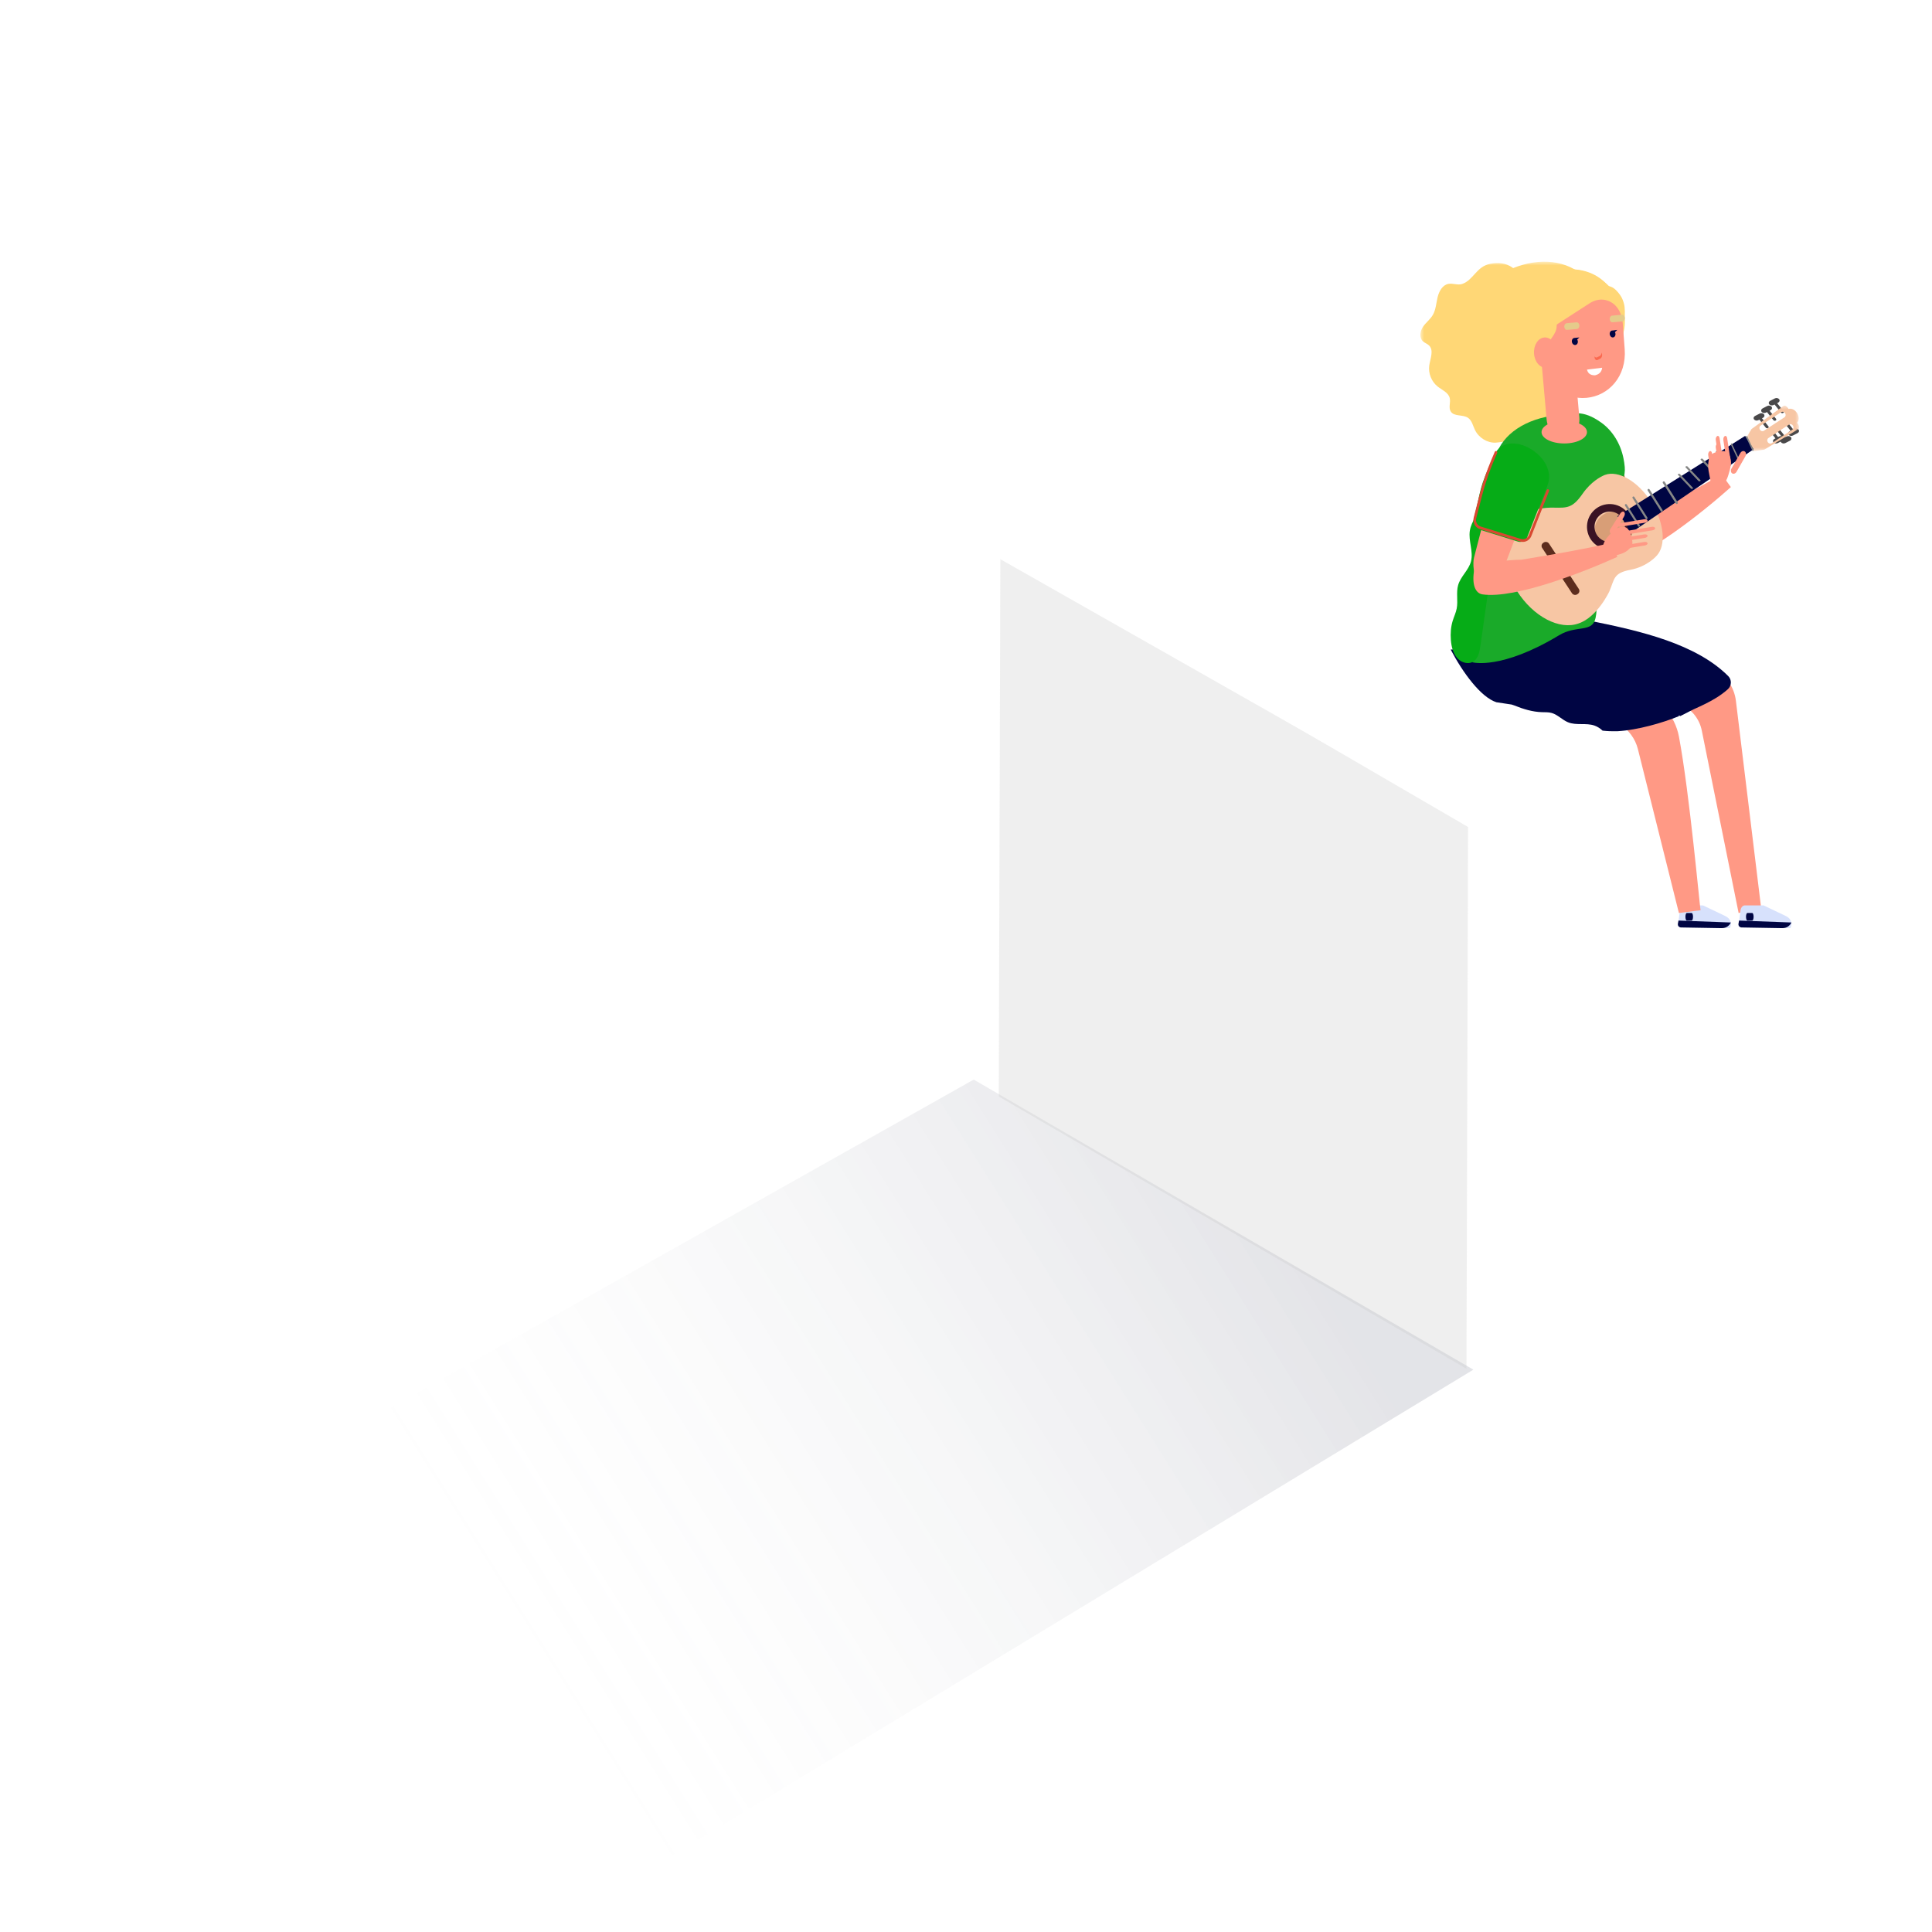 <?xml version="1.0" encoding="utf-8"?>
<!-- Generator: Adobe Illustrator 15.0.2, SVG Export Plug-In . SVG Version: 6.00 Build 0)  -->
<!DOCTYPE svg PUBLIC "-//W3C//DTD SVG 1.1//EN" "http://www.w3.org/Graphics/SVG/1.1/DTD/svg11.dtd">
<svg version="1.1" id="Layer_1" xmlns="http://www.w3.org/2000/svg" xmlns:xlink="http://www.w3.org/1999/xlink" x="0px" y="0px"
	 width="255.118px" height="255.118px" viewBox="0.441 -36.559 255.118 255.118"
	 enable-background="new 0.441 -36.559 255.118 255.118" xml:space="preserve">
<filter  id="trsufi5awd" color-interpolation-filters="auto">
	<feColorMatrix  values="0 0 0 0 1 0 0 0 0 1 0 0 0 0 1 0 0 0 1 0" in="SourceGraphic">
		</feColorMatrix>
</filter>
<g>
	<g>
		
			<linearGradient id="SVGID_1_" gradientUnits="userSpaceOnUse" x1="-295.694" y1="531.365" x2="-296.306" y2="531.147" gradientTransform="matrix(195 0 0 -112 57842.5 59658.375)">
			<stop  offset="0" style="stop-color:#0C1031;stop-opacity:0.285"/>
			<stop  offset="1" style="stop-color:#D8D8D8;stop-opacity:0"/>
		</linearGradient>
		<path opacity="0.4" fill="url(#SVGID_1_)" enable-background="new    " d="M0,178.652L73.467,218L195,144.302L129.02,106
			L0,178.652z"/>
		
			<linearGradient id="SVGID_2_" gradientUnits="userSpaceOnUse" x1="-296.016" y1="532.056" x2="-295.253" y2="531.561" gradientTransform="matrix(124 0 0 -142 36852.062 75588.375)">
			<stop  offset="0" style="stop-color:#FFFFFF"/>
			<stop  offset="1" style="stop-color:#FFFFFF"/>
		</linearGradient>
		<path fill="url(#SVGID_2_)" fill-opacity="0.8" d="M193.893,1l-61.68,35.588L132,107.412L194.107,143l61.703-35.588L256,36.588
			L193.893,1z"/>
		<g transform="translate(-599, -3690) translate(599, 3691)" opacity="0.3">
			<g>
				<path fill="#CACAC9" d="M194.297,71.645l-0.212,71.535l-61.758-35.946l0.212-71.535L194.297,71.645z"/>
			</g>
		</g>
		<g transform="translate(-599, -3690) translate(599, 3691)" filter="url(#trsufi5awd)">
			<g>
				<path fill="#FFFFFF" d="M255.424,35.201l-62.182,35.542L130.63,35.201L192.813-0.34L255.424,35.201z"/>
			</g>
		</g>
	</g>
</g>
<g>
	<g>
		<g>
			<g transform="translate(-265, -3686) translate(265, 3686)">
				<defs>
					<filter id="Adobe_OpacityMaskFilter" filterUnits="userSpaceOnUse" x="188" y="-2.001" width="24" height="25">
						<feColorMatrix  type="matrix" values="1 0 0 0 0  0 1 0 0 0  0 0 1 0 0  0 0 0 1 0"/>
					</filter>
				</defs>
				<mask maskUnits="userSpaceOnUse" x="188" y="-2.001" width="24" height="25" id="_x37_ltm01gywb_1_">
					<g filter="url(#Adobe_OpacityMaskFilter)">
						<path id="_x31_2ecwx2o3a_1_" fill="#FFFFFF" d="M188-2h24v25h-24V-2z"/>
					</g>
				</mask>
				<path mask="url(#_x37_ltm01gywb_1_)" fill="#FFD776" d="M190.275,2.688c-0.189,0.786-0.228,1.636-0.625,2.33
					c-0.34,0.592-0.912,1.003-1.299,1.565c-0.386,0.561-0.533,1.43-0.029,1.914c0.24,0.23,0.576,0.324,0.814,0.552
					c0.672,0.647,0.17,1.739,0.036,2.654c-0.147,1.026,0.298,2.139,1.113,2.782c0.586,0.463,1.403,0.78,1.588,1.51
					c0.146,0.577-0.177,1.23,0.118,1.746c0.432,0.759,1.613,0.39,2.32,0.886c0.496,0.35,0.627,1.027,0.893,1.58
					c0.496,1.033,1.613,1.727,2.716,1.687c0.589-0.022,1.185-0.232,1.757-0.059c0.736,0.225,1.248,1.042,2.006,1.147
					c1.578,0.216,1.713-1.699,2.635-2.818c1.16-1.41,3.714-1.543,4.089-3.367c0.09-0.427,0.04-0.923,0.317-1.249
					c0.282-0.33,0.795-0.35,1.11-0.647c0.591-0.558,0.183-1.662,0.38-2.43c0.036-0.068,0.225-0.458,0.27-0.5
					c2.205-4.335,2.053-9.177-0.779-11.936c-2.346-2.287-5.971-2.594-9.467-1.19c-0.036-0.026-0.059-0.057-0.096-0.083
					c-0.877-0.61-1.875-0.674-2.888-0.49c-1.858,0.336-2.233,2.156-3.739,2.665c-0.578,0.194-1.227-0.126-1.824-0.009
					C190.917,1.078,190.466,1.902,190.275,2.688"/>
			</g>
			<path fill="#D7E1FC" d="M225.326,83l2.96,1.414c0.726,0.345,0.86,1.059,0.573,1.586L222,85.775l0.275-2.12
				c0.05-0.38,0.283-0.655,0.559-0.655H225.326z"/>
			<path fill="#000543" d="M222.41,85.91l5.24,0.09h0.178c0.564-0.006,0.97-0.324,1.172-0.743L222.083,85l-0.076,0.411
				C221.96,85.667,222.154,85.907,222.41,85.91 M223.18,85h0.641c0.099,0,0.18-0.225,0.18-0.5s-0.081-0.5-0.18-0.5h-0.641
				c-0.099,0-0.18,0.225-0.18,0.5S223.081,85,223.18,85"/>
			<path fill="#FF9985" d="M220.282,56.952L217.639,54L210,56.525l4.217,2.49c1.254,0.741,2.155,1.945,2.506,3.344L222.137,84
				L225,83.634c-0.104-0.376-1.457-15.491-2.857-22.925C221.879,59.313,221.234,58.016,220.282,56.952 M210,28.322l2.044,7.69
				c0.187,0.7,1.138,2.125,1.813,1.977c1.434-0.425,2.334-1.9,2.107-3.447L214.857,27L210,28.322z"/>
			<path fill="#F75B37" d="M206.02,22.616c0.576,5.235,0.982,6.278,2.309,10.63c0.167,0.545,0.746,0.863,1.309,0.72l5.551-1.423
				c0.543-0.14,0.889-0.658,0.799-1.198c-0.633-3.767-1.006-4.938-1.637-7.459C213.285,19.626,205.555,18.389,206.02,22.616"/>
			<path fill="#FF9985" d="M227.727,26c-0.363,0.228-0.662,0.504-0.81,0.588c-3.194,1.824-6.302,3.378-10.192,5.33
				c-1.545,0.462-4.59,1.885-5.67,2.393c0,0-0.141-0.061,0.031,0.992c0.346,2.101,1.23,2.813,2.064,2.682
				c4.442-0.695,12.277-7.034,15.85-10.225L227.727,26z M233,83.374l-3.335-27.388c-0.226-1.857-1.367-3.461-3.015-4.235L218.684,48
				L216,53.391l6.596,3.172c1.316,0.635,2.268,1.875,2.564,3.346L230.023,84L233,83.374z"/>
			<path fill="#000543" d="M210.818,45.498c-0.883-0.18-1.036-1.17-1.887-1.354c-0.158-0.033-0.347-0.084-0.552-0.145
				c-5.026,3.032-10.487,5.257-16.38,5.21c1.624,3.103,4.003,6.304,6.036,6.962l2.017,0.305c0.161,0.054,0.299,0.098,0.383,0.131
				c1.16,0.468,2.363,0.836,3.602,0.875c0.443,0.014,0.893-0.014,1.32,0.111c0.773,0.223,1.377,0.907,2.125,1.217
				c1.115,0.463,2.394,0.045,3.525,0.449c0.396,0.143,0.745,0.372,1.051,0.663c0.168,0.021,0.334,0.035,0.5,0.046
				c0.291,0.026,0.6,0.033,0.916,0.03c0.196,0.002,0.395,0.001,0.596-0.002c2.63-0.16,5.854-1.077,8.084-1.99
				c-0.016-0.043-0.034-0.084-0.051-0.128c0.051,0.026,0.101,0.053,0.148,0.082c2.423-1.186,4.498-1.868,6.344-3.501
				c0.514-0.454,0.543-1.256,0.059-1.74C224.389,48.447,217.053,46.771,210.818,45.498"/>
			<path fill="#000543" d="M222.316,58c0.57-0.275,1.133-0.577,1.684-0.898c-0.618-0.117-1.348-0.019-1.678-0.578
				c-0.09-0.152-0.141-0.349-0.273-0.453c-0.232-0.184-0.615,0.014-0.816,0.318C220.468,57.552,221.789,57.511,222.316,58"/>
			<path fill="#D7E1FC" d="M233.326,83l2.96,1.414c0.726,0.345,0.86,1.057,0.573,1.586L230,85.775l0.275-2.12
				c0.05-0.38,0.283-0.655,0.559-0.655H233.326z"/>
			<path fill="#000543" d="M230.41,85.91l5.24,0.09h0.178c0.563-0.006,0.97-0.324,1.172-0.744L230.083,85l-0.076,0.411
				C229.96,85.667,230.154,85.907,230.41,85.91 M231.18,85h0.641c0.099,0,0.18-0.225,0.18-0.5s-0.081-0.5-0.18-0.5h-0.641
				c-0.099,0-0.18,0.225-0.18,0.5S231.081,85,231.18,85"/>
			<path fill="#1AAA29" d="M210.9,38.594c1.434-4.327,3.459-8.05,4.066-12.676c0.035-0.27,0.043-0.543,0.02-0.814
				c-0.031-0.375-0.09-0.759-0.166-1.134c-0.398-1.982-1.473-3.683-2.947-4.733c-2.456-1.75-3.698-1.2-5.85-0.972
				c-4.15,0.44-7.183,2.537-8.051,5.352c-2.488,8.081,0.695,8.88-3.939,25.472c-0.178,0.638,0.402,1.16,0.764,1.67
				c0.01,0.007,0.096,0.138,0.107,0.144c0,0,3.793,1.029,11.414-3.58c2.285-1.383,4.4-0.273,4.818-2.295
				C211.773,41.945,209.79,41.943,210.9,38.594"/>
			<path fill="#06AC17" d="M196.581,26.98c-0.149,0.99-0.11,2.023-0.421,2.967c-0.419,1.266-1.438,2.27-1.633,3.599
				c-0.196,1.333,0.49,2.717,0.156,4.019c-0.301,1.175-1.363,1.973-1.697,3.139c-0.282,0.989,0.007,2.075-0.189,3.09
				c-0.107,0.558-0.357,1.069-0.525,1.61c-0.252,0.812-0.313,1.684-0.246,2.537c0.067,0.887,0.295,1.805,0.873,2.436
				c0.578,0.63,1.58,0.859,2.23,0.321c0.553-0.456,0.698-1.275,0.805-2.019c1.217-8.494,2.408-17,3.065-25.564
				c0.043-0.563-1.433,1.112-1.466,1.17C197.061,25.115,196.727,26.018,196.581,26.98"/>
			<path fill="#FF9985" d="M210,20.5c0,0.828-1.343,1.5-3,1.5s-3-0.672-3-1.5s1.343-1.5,3-1.5S210,19.672,210,20.5"/>
			<path fill="#D84830" d="M211.164,37c-0.027,0-0.055-0.007-0.08-0.022c-0.08-0.047-0.107-0.152-0.063-0.234
				c2.055-3.782,2.646-8.546,2.651-8.593c0.011-0.095,0.093-0.16,0.183-0.15c0.09,0.012,0.154,0.098,0.144,0.192
				c-0.006,0.048-0.604,4.878-2.692,8.72C211.277,36.969,211.221,37,211.164,37"/>
			<path fill="#494849" d="M237.936,20.175c-0.121-0.152-0.377-0.196-0.565-0.099l-0.138,0.07l-0.855-1.07
				c-0.063-0.077-0.188-0.1-0.283-0.05c-0.095,0.049-0.123,0.15-0.062,0.227l0.856,1.071l-0.137,0.071
				c-0.189,0.098-0.245,0.302-0.123,0.454c0.121,0.153,0.376,0.197,0.564,0.1l0.619-0.32
				C238.002,20.532,238.057,20.327,237.936,20.175 M236.936,21.175c-0.121-0.152-0.375-0.197-0.565-0.099l-0.138,0.07l-0.856-1.07
				c-0.06-0.077-0.187-0.1-0.282-0.05c-0.095,0.049-0.123,0.151-0.062,0.227l0.856,1.071l-0.137,0.07
				c-0.189,0.099-0.245,0.303-0.123,0.455c0.121,0.152,0.376,0.197,0.564,0.099l0.619-0.319
				C237.002,21.531,237.057,21.327,236.936,21.175"/>
			<path fill="#494849" d="M235.936,21.175c-0.121-0.152-0.375-0.196-0.565-0.099l-0.138,0.07l-0.856-1.07
				c-0.06-0.077-0.188-0.1-0.283-0.05c-0.094,0.049-0.122,0.15-0.06,0.227l0.855,1.071l-0.137,0.071
				c-0.189,0.098-0.245,0.302-0.123,0.454c0.121,0.153,0.376,0.197,0.566,0.1l0.617-0.32
				C236.002,21.532,236.057,21.327,235.936,21.175 M235.37,16.15c0.122,0.153,0.067,0.357-0.122,0.455l-0.137,0.07l0.855,1.072
				c0.063,0.076,0.034,0.178-0.061,0.227c-0.094,0.049-0.223,0.027-0.282-0.049l-0.856-1.072l-0.138,0.07
				c-0.188,0.098-0.444,0.054-0.565-0.098c-0.121-0.152-0.066-0.356,0.123-0.454l0.619-0.32
				C234.996,15.954,235.249,15.998,235.37,16.15 M234.371,17.15c0.121,0.153,0.066,0.357-0.123,0.455l-0.137,0.07l0.856,1.072
				c0.06,0.076,0.033,0.178-0.062,0.227c-0.094,0.049-0.223,0.027-0.282-0.05l-0.858-1.071l-0.136,0.07
				c-0.19,0.099-0.444,0.054-0.565-0.098c-0.121-0.152-0.066-0.356,0.123-0.454l0.619-0.32
				C233.995,16.954,234.25,16.999,234.371,17.15 M233.371,18.15c0.121,0.153,0.066,0.357-0.123,0.455l-0.137,0.07l0.856,1.072
				c0.06,0.076,0.033,0.178-0.062,0.227c-0.096,0.049-0.223,0.027-0.282-0.05l-0.858-1.07l-0.136,0.07
				c-0.19,0.097-0.444,0.053-0.565-0.099c-0.121-0.152-0.065-0.357,0.123-0.454l0.619-0.32
				C232.996,17.954,233.25,17.998,233.371,18.15"/>
			<path fill="#F7C6A4" d="M208.891,45.766c2.489-0.842,4.057-4.221,4.057-4.221c0.697-1.614,0.492-2.43,2.775-2.86
				c2.283-0.428,3.477-1.861,3.478-1.862c1.278-1.357,1.014-4.364-0.714-7.085c-1.742-2.745-4.364-4.239-6.115-3.586l-0.044,0.017
				c-0.029,0.012-0.058,0.023-0.086,0.036c-0.406,0.175-1.708,0.831-2.82,2.432c-1.334,1.924-2.06,1.868-3.8,1.838
				c0,0-2.693-0.132-4.563,1.126c-0.043,0.026-0.088,0.05-0.131,0.078c-2.5,1.625-2.578,6.013-0.174,9.8
				c2.176,3.429,5.641,5.19,8.133,4.287H208.891"/>
			<g transform="translate(-265, -3686) translate(265, 3686) translate(43, 19)">
				<defs>
					<filter id="Adobe_OpacityMaskFilter_1_" filterUnits="userSpaceOnUse" x="188" y="-2" width="7" height="6">
						<feColorMatrix  type="matrix" values="1 0 0 0 0  0 1 0 0 0  0 0 1 0 0  0 0 0 1 0"/>
					</filter>
				</defs>
				<mask maskUnits="userSpaceOnUse" x="188" y="-2" width="7" height="6" id="trach6ue1d_1_">
					<g filter="url(#Adobe_OpacityMaskFilter_1_)">
						<path id="dbfywik4nc_1_" fill="#FFFFFF" d="M188-2h7v6h-7V-2z"/>
					</g>
				</mask>
				<path mask="url(#trach6ue1d_1_)" fill="#F7C6A4" d="M191.387,2.967c-0.166,0.108-0.398,0.044-0.517-0.143
					c-0.118-0.187-0.078-0.429,0.087-0.537l2.725-1.785c0.166-0.108,0.398-0.044,0.516,0.143s0.078,0.429-0.086,0.537L191.387,2.967
					z M190.352,1.327c-0.164,0.11-0.396,0.045-0.515-0.142c-0.118-0.187-0.078-0.428,0.087-0.537l2.725-1.785
					c0.166-0.108,0.398-0.044,0.516,0.143c0.118,0.187,0.079,0.429-0.086,0.537L190.352,1.327L190.352,1.327z M194.852,0.41
					c-0.033-0.053-0.07-0.099-0.109-0.142c0.279-0.28,0.289-0.82-0.002-1.282c-0.287-0.456-0.764-0.673-1.129-0.542
					c-0.012-0.027-0.025-0.054-0.041-0.079c-0.182-0.287-0.455-0.436-0.614-0.332l-4.233,3.065L188,2.294L189.075,4l1.354-0.193
					l4.463-2.69C195.051,1.014,195.033,0.697,194.852,0.41z"/>
			</g>
			<path fill="#D89E77" d="M211.027,33.874c-0.205-1.365,0.734-2.639,2.099-2.846c1.365-0.206,2.64,0.733,2.845,2.098
				c0.207,1.365-0.732,2.64-2.097,2.846C212.509,36.178,211.234,35.239,211.027,33.874"/>
			<path fill="#3A1224" d="M213.3,34.983c-1.095,0.165-2.118-0.588-2.282-1.683c-0.166-1.096,0.588-2.117,1.683-2.283
				s2.116,0.587,2.282,1.683C215.148,33.795,214.395,34.817,213.3,34.983 M215.966,32.551c-0.248-1.638-1.776-2.765-3.415-2.517
				c-1.638,0.248-2.765,1.777-2.517,3.415c0.248,1.638,1.776,2.765,3.415,2.517C215.087,35.717,216.214,34.189,215.966,32.551"/>
			<path fill="#000543" d="M215.471,33.462c0.025,0.17,0.03,0.34,0.02,0.504L215.512,34L232,22.763L230.885,21L214,31.612
				l0.021,0.034C214.768,31.931,215.343,32.606,215.471,33.462"/>
			<path fill="#5D2D1E" d="M208.018,41.777l-3.939-5.987c-0.146-0.224-0.08-0.525,0.15-0.669l0.069-0.045
				c0.229-0.143,0.538-0.078,0.685,0.146l3.939,5.988c0.146,0.224,0.08,0.524-0.15,0.669l-0.069,0.045
				C208.473,42.066,208.164,42.002,208.018,41.777"/>
			<path fill="#868786" d="M216.752,32.938l-1.73-2.728c-0.039-0.063-0.022-0.148,0.041-0.188c0.062-0.041,0.146-0.022,0.186,0.04
				l1.73,2.729c0.039,0.062,0.022,0.147-0.041,0.188C216.876,33.019,216.792,33.001,216.752,32.938 M217.746,31.936l-1.725-2.72
				c-0.041-0.065-0.021-0.153,0.041-0.194c0.064-0.041,0.15-0.023,0.191,0.042l1.725,2.72c0.041,0.065,0.022,0.153-0.043,0.194
				C217.873,32.019,217.786,32.001,217.746,31.936 M219.738,30.934l-1.717-2.712c-0.041-0.067-0.022-0.157,0.043-0.2
				c0.066-0.042,0.154-0.023,0.197,0.044l1.717,2.712c0.041,0.067,0.022,0.157-0.043,0.2
				C219.869,31.02,219.781,31.001,219.738,30.934 M221.732,29.932l-1.711-2.703c-0.041-0.069-0.022-0.162,0.045-0.205
				c0.067-0.045,0.158-0.024,0.201,0.044l1.711,2.704c0.041,0.068,0.022,0.16-0.045,0.205
				C221.866,30.021,221.775,30.001,221.732,29.932 M223.723,27.953l-1.699-1.796c-0.045-0.047-0.024-0.11,0.045-0.141
				c0.07-0.03,0.164-0.016,0.207,0.03l1.701,1.797c0.045,0.047,0.024,0.11-0.045,0.141C223.861,28.014,223.768,28,223.723,27.953
				 M224.715,26.952l-1.689-1.79c-0.047-0.049-0.025-0.114,0.045-0.145c0.072-0.032,0.168-0.018,0.215,0.031l1.689,1.79
				c0.047,0.049,0.026,0.114-0.045,0.145C224.857,27.015,224.762,27.001,224.715,26.952 M226.706,25.95l-1.681-1.783
				c-0.047-0.05-0.026-0.117,0.049-0.15c0.072-0.032,0.173-0.018,0.22,0.033l1.681,1.783c0.047,0.05,0.026,0.118-0.047,0.15
				C226.854,26.015,226.754,26,226.706,25.95 M228.697,24.948l-1.67-1.775c-0.051-0.052-0.028-0.122,0.049-0.155
				c0.076-0.034,0.178-0.019,0.227,0.033l1.672,1.776c0.049,0.052,0.026,0.122-0.051,0.155C228.85,25.016,228.746,25,228.697,24.948
				 M229.844,23.947l-0.83-1.768c-0.025-0.053-0.014-0.126,0.025-0.16c0.04-0.035,0.092-0.02,0.117,0.034l0.83,1.768
				c0.025,0.054,0.014,0.126-0.025,0.16C229.921,24.016,229.869,24.001,229.844,23.947 M231.838,22.945l-0.824-1.76
				c-0.025-0.055-0.014-0.13,0.027-0.166c0.04-0.036,0.096-0.02,0.121,0.036l0.824,1.76c0.025,0.055,0.014,0.13-0.026,0.166
				C231.919,23.017,231.863,23.001,231.838,22.945"/>
			<path fill="#FF9985" d="M197.171,29l-2.086,8.068c-0.19,0.735-0.086,2.557,0.567,2.813c1.443,0.439,2.953-0.367,3.531-1.885
				l2.816-7.4L197.171,29z"/>
			<path fill="#06AC17" d="M197.742,23.554c-2.15,4.735-1.6,4.154-2.709,8.521c-0.139,0.547,0.168,1.11,0.689,1.273l5.164,1.607
				c0.506,0.157,1.041-0.107,1.238-0.613c1.373-3.517,1.723-4.412,2.66-6.802C206.29,23.699,199.479,19.73,197.742,23.554"/>
			<path fill="#D84830" d="M201.527,35c-0.118,0-0.237-0.018-0.356-0.054l-5.305-1.638c-0.63-0.194-0.992-0.859-0.826-1.512
				l0.248-0.972c0.796-3.132,1.159-4.561,2.537-7.72c0.038-0.089,0.142-0.129,0.228-0.088c0.088,0.04,0.127,0.145,0.088,0.234
				c-1.367,3.131-1.728,4.552-2.519,7.665l-0.248,0.971c-0.12,0.467,0.14,0.943,0.591,1.082l5.307,1.638
				c0.435,0.135,0.892-0.09,1.061-0.521c1.2-3.049,1.639-4.164,2.335-5.928c0.036-0.09,0.138-0.134,0.226-0.098
				c0.088,0.037,0.131,0.141,0.094,0.232c-0.695,1.763-1.135,2.879-2.334,5.927C202.462,34.703,202.012,35,201.527,35"/>
			<path fill="#FF9985" d="M214.88,31.032c0.149,0.093,0.161,0.36,0.027,0.59l-1.205,2.093c-0.134,0.232-0.365,0.346-0.515,0.252
				c-0.148-0.092-0.262-0.376-0.129-0.608l1.308-2.074C214.499,31.053,214.73,30.94,214.88,31.032"/>
			<path fill="#FF9985" d="M215.348,36.13c0.248-0.203,0.485-0.434,0.588-0.679c0.08-0.189,0.07-0.37,0.051-0.54
				c-0.049-0.443-0.168-0.862-0.348-1.25c-0.166-0.354-0.461-0.711-1.009-0.655c-0.528,0.054-1.039,0.383-1.405,0.782
				c-0.697,0.758-0.94,1.034-1.146,1.844c-0.258,1.014,0.1,1.646,1.396,1.247C214.141,36.673,214.807,36.572,215.348,36.13
				 M214.443,32.991l3.205-0.522c0.218-0.036,0.375-0.168,0.349-0.294c-0.024-0.127-0.224-0.202-0.44-0.166l-3.205,0.522
				c-0.218,0.036-0.375,0.168-0.349,0.295C214.027,32.952,214.227,33.026,214.443,32.991"/>
			<path fill="#FF9985" d="M215.443,33.991l3.205-0.522c0.218-0.036,0.375-0.168,0.349-0.294c-0.024-0.127-0.224-0.202-0.44-0.166
				l-3.205,0.522c-0.217,0.036-0.375,0.168-0.35,0.295C215.027,33.952,215.227,34.026,215.443,33.991 M214.443,34.991l3.205-0.522
				c0.218-0.036,0.375-0.168,0.349-0.294c-0.024-0.127-0.224-0.202-0.44-0.166l-3.205,0.522c-0.217,0.036-0.373,0.168-0.35,0.294
				C214.027,34.952,214.227,35.027,214.443,34.991 M214.443,35.991l3.205-0.522c0.218-0.036,0.375-0.168,0.349-0.294
				c-0.024-0.127-0.224-0.202-0.44-0.166l-3.205,0.522c-0.217,0.036-0.375,0.168-0.35,0.294
				C214.029,35.952,214.227,36.027,214.443,35.991 M213.327,35c-0.406,0.107-0.767,0.278-0.929,0.314
				c-3.516,0.78-6.869,1.335-11.071,2.037c-1.577-0.01-4.836,0.443-5.993,0.606c0,0-0.113-0.096-0.26,0.923
				c-0.293,2.032,0.324,2.937,1.142,3.052c4.351,0.61,13.517-3.02,17.784-4.952L213.327,35z M226.031,24.507
				c0.052-0.347,0.13-0.697,0.279-0.92c0.117-0.172,0.267-0.253,0.414-0.318c0.377-0.168,0.768-0.258,1.159-0.268
				c0.36-0.01,0.781,0.108,0.982,0.68c0.194,0.552,0.159,1.223,0.005,1.786c-0.295,1.068-0.408,1.447-0.967,2.05
				c-0.7,0.757-1.369,0.713-1.633-0.774C226.137,25.976,225.919,25.263,226.031,24.507"/>
			<path fill="#FF9985" d="M228.495,24.723l-0.488-3.172c-0.032-0.215,0.052-0.453,0.19-0.528c0.136-0.075,0.275,0.039,0.308,0.254
				l0.488,3.172c0.032,0.215-0.052,0.453-0.19,0.528C228.667,25.052,228.527,24.938,228.495,24.723 M227.495,24.723l-0.488-3.172
				c-0.032-0.215,0.052-0.453,0.19-0.528c0.136-0.075,0.275,0.039,0.308,0.254l0.488,3.172c0.032,0.215-0.052,0.453-0.19,0.528
				C227.667,25.052,227.527,24.938,227.495,24.723"/>
			<path fill="#FF9985" d="M227.495,25.723l-0.488-3.172c-0.032-0.215,0.052-0.452,0.19-0.528c0.136-0.075,0.275,0.04,0.308,0.254
				l0.488,3.172c0.032,0.215-0.052,0.453-0.19,0.528C227.666,26.052,227.527,25.938,227.495,25.723 M226.495,26.723l-0.488-3.172
				c-0.032-0.215,0.052-0.453,0.19-0.528c0.136-0.075,0.275,0.04,0.308,0.254l0.488,3.172c0.032,0.215-0.052,0.452-0.19,0.528
				C226.666,27.052,226.527,26.937,226.495,26.723 M230.827,23.05c-0.183-0.116-0.44-0.024-0.572,0.205l-1.18,2.067
				c-0.13,0.229-0.087,0.511,0.098,0.628c0.185,0.116,0.44,0.024,0.572-0.205l1.18-2.067
				C231.055,23.449,231.012,23.168,230.827,23.05"/>
			<path fill="#FFD776" d="M202.96,0.64c1.5-1.02,3.274-1.68,5.078-1.638c1.804,0.041,3.612,0.753,4.72,2.211
				c0.549,0.03,1.006,0.418,1.357,0.848c0.33,0.406,0.576,0.735,0.787,1.56c0.24,0.937-0.016,3.257-0.17,4.212
				c-0.213,1.32-0.737,2.508-0.782,3.288c-1.021-1.054-1.841-4.77-2.128-6.22c-0.11,0.126-0.233,0.243-0.369,0.348
				c-1.21,0.941-2.908,0.642-4.428,0.758c-0.953,0.072-1.891,0.328-2.75,0.75c-1.121,0.55-1.295,1.331-1.321,2.6L204.977,15
				l-3.324-2.55c-0.116-0.685-0.291-0.823-0.523-1.475c-0.462-1.3-0.945-2.786-1.094-4.16c-0.26-2.398,1.027-4.266,1.027-4.266
				l0.053-0.09c0,0,0.607-0.848,1.02-1.185C202.404,1.054,202.675,0.834,202.96,0.64L202.96,0.64z"/>
			<path fill="#FFD776" d="M214.93,5.127C215.503,8.5,212.505,12,208.873,12s-6.577-2.772-6.577-6.192s-1.425-4.859,1.97-6.153
				c5.897-2.249,10.022,1.716,10.662,5.472"/>
			<path fill="#FF9985" d="M206.083,6.244c-1.16,1.312-2.222-0.648-2.067,1.42l0.213,2.862c0.268,3.587,2.752,5.723,5.709,5.45
				c2.957-0.271,5.31-2.853,5.041-6.44l-0.256-3.386c-0.13-1.707-1.076-2.925-2.484-3.126c-0.663-0.096-1.338,0.106-1.902,0.471
				L206.083,6.244L206.083,6.244z"/>
			<path fill="#FFD776" d="M202.896,0c0,0-1.694,1.014-2.472,2.962c-0.759,1.903-0.469,4.104,0.604,5.875
				c0,0,2.058,2.807,2.925,4.172c0.122,0.192,1.315,1.173,1.228,0.961c-2.715-6.535,2.455-5.229,0.26-9.326L202.896,0L202.896,0z"/>
			<path fill="#FF9985" d="M204.354,8.005c0.824-0.078,1.558,0.752,1.64,1.854c0.079,1.102-0.522,2.058-1.347,2.136
				s-1.559-0.752-1.64-1.853C202.928,9.039,203.529,8.083,204.354,8.005"/>
			<path fill="#FF9985" d="M207.51,10.002l-2.875,0.244c-0.395,0.034-0.678,0.516-0.63,1.072l0.662,7.489
				c0.136,1.544,1.176,2.27,2.372,2.187c1.189-0.083,2.083-0.928,1.947-2.464l-0.67-7.58
				C208.268,10.395,207.904,9.968,207.51,10.002"/>
			<path fill="#E5CB8B" d="M214.628,5.001l-1.306,0.117c-0.189,0.017-0.336,0.23-0.321,0.471c0.013,0.243,0.181,0.427,0.37,0.41
				l1.307-0.116c0.189-0.018,0.336-0.23,0.321-0.472C214.986,5.168,214.818,4.984,214.628,5.001 M208.628,6.001l-1.306,0.117
				c-0.189,0.017-0.336,0.23-0.321,0.471c0.013,0.243,0.181,0.427,0.37,0.41l1.307-0.116c0.189-0.018,0.336-0.23,0.321-0.472
				C208.986,6.168,208.818,5.984,208.628,6.001"/>
			<path fill="#FA694F" d="M211.958,10.083L211.928,10c-0.011,0.196-0.098,0.379-0.244,0.45l-0.359,0.175
				c-0.123,0.06-0.242-0.007-0.316-0.128l-0.005,0.049c-0.03,0.296,0.181,0.53,0.388,0.43l0.358-0.174
				C211.964,10.698,212.063,10.359,211.958,10.083"/>
			<path fill="#FFFFFF" d="M210,12.247c0.087,0.36,0.327,0.765,1.061,0.753c0.719-0.168,0.901-0.626,0.939-1L210,12.247z"/>
			<path fill="#000544" d="M214,7l-0.59,0.082c-0.016,0.009-0.041-0.002-0.07,0c-0.21,0.01-0.359,0.226-0.338,0.48
				c0.023,0.253,0.211,0.45,0.42,0.438c0.21-0.012,0.362-0.227,0.34-0.48c-0.008-0.08-0.035-0.148-0.07-0.212L214,7z M208.35,8.064
				C208.382,8.068,209,8,209,8l-0.296,0.271c0.044,0.07,0.08,0.147,0.09,0.236c0.026,0.259-0.13,0.479-0.349,0.492
				c-0.217,0.013-0.416-0.185-0.442-0.443C207.977,8.297,208.131,8.076,208.35,8.064"/>
		</g>
	</g>
</g>
</svg>
